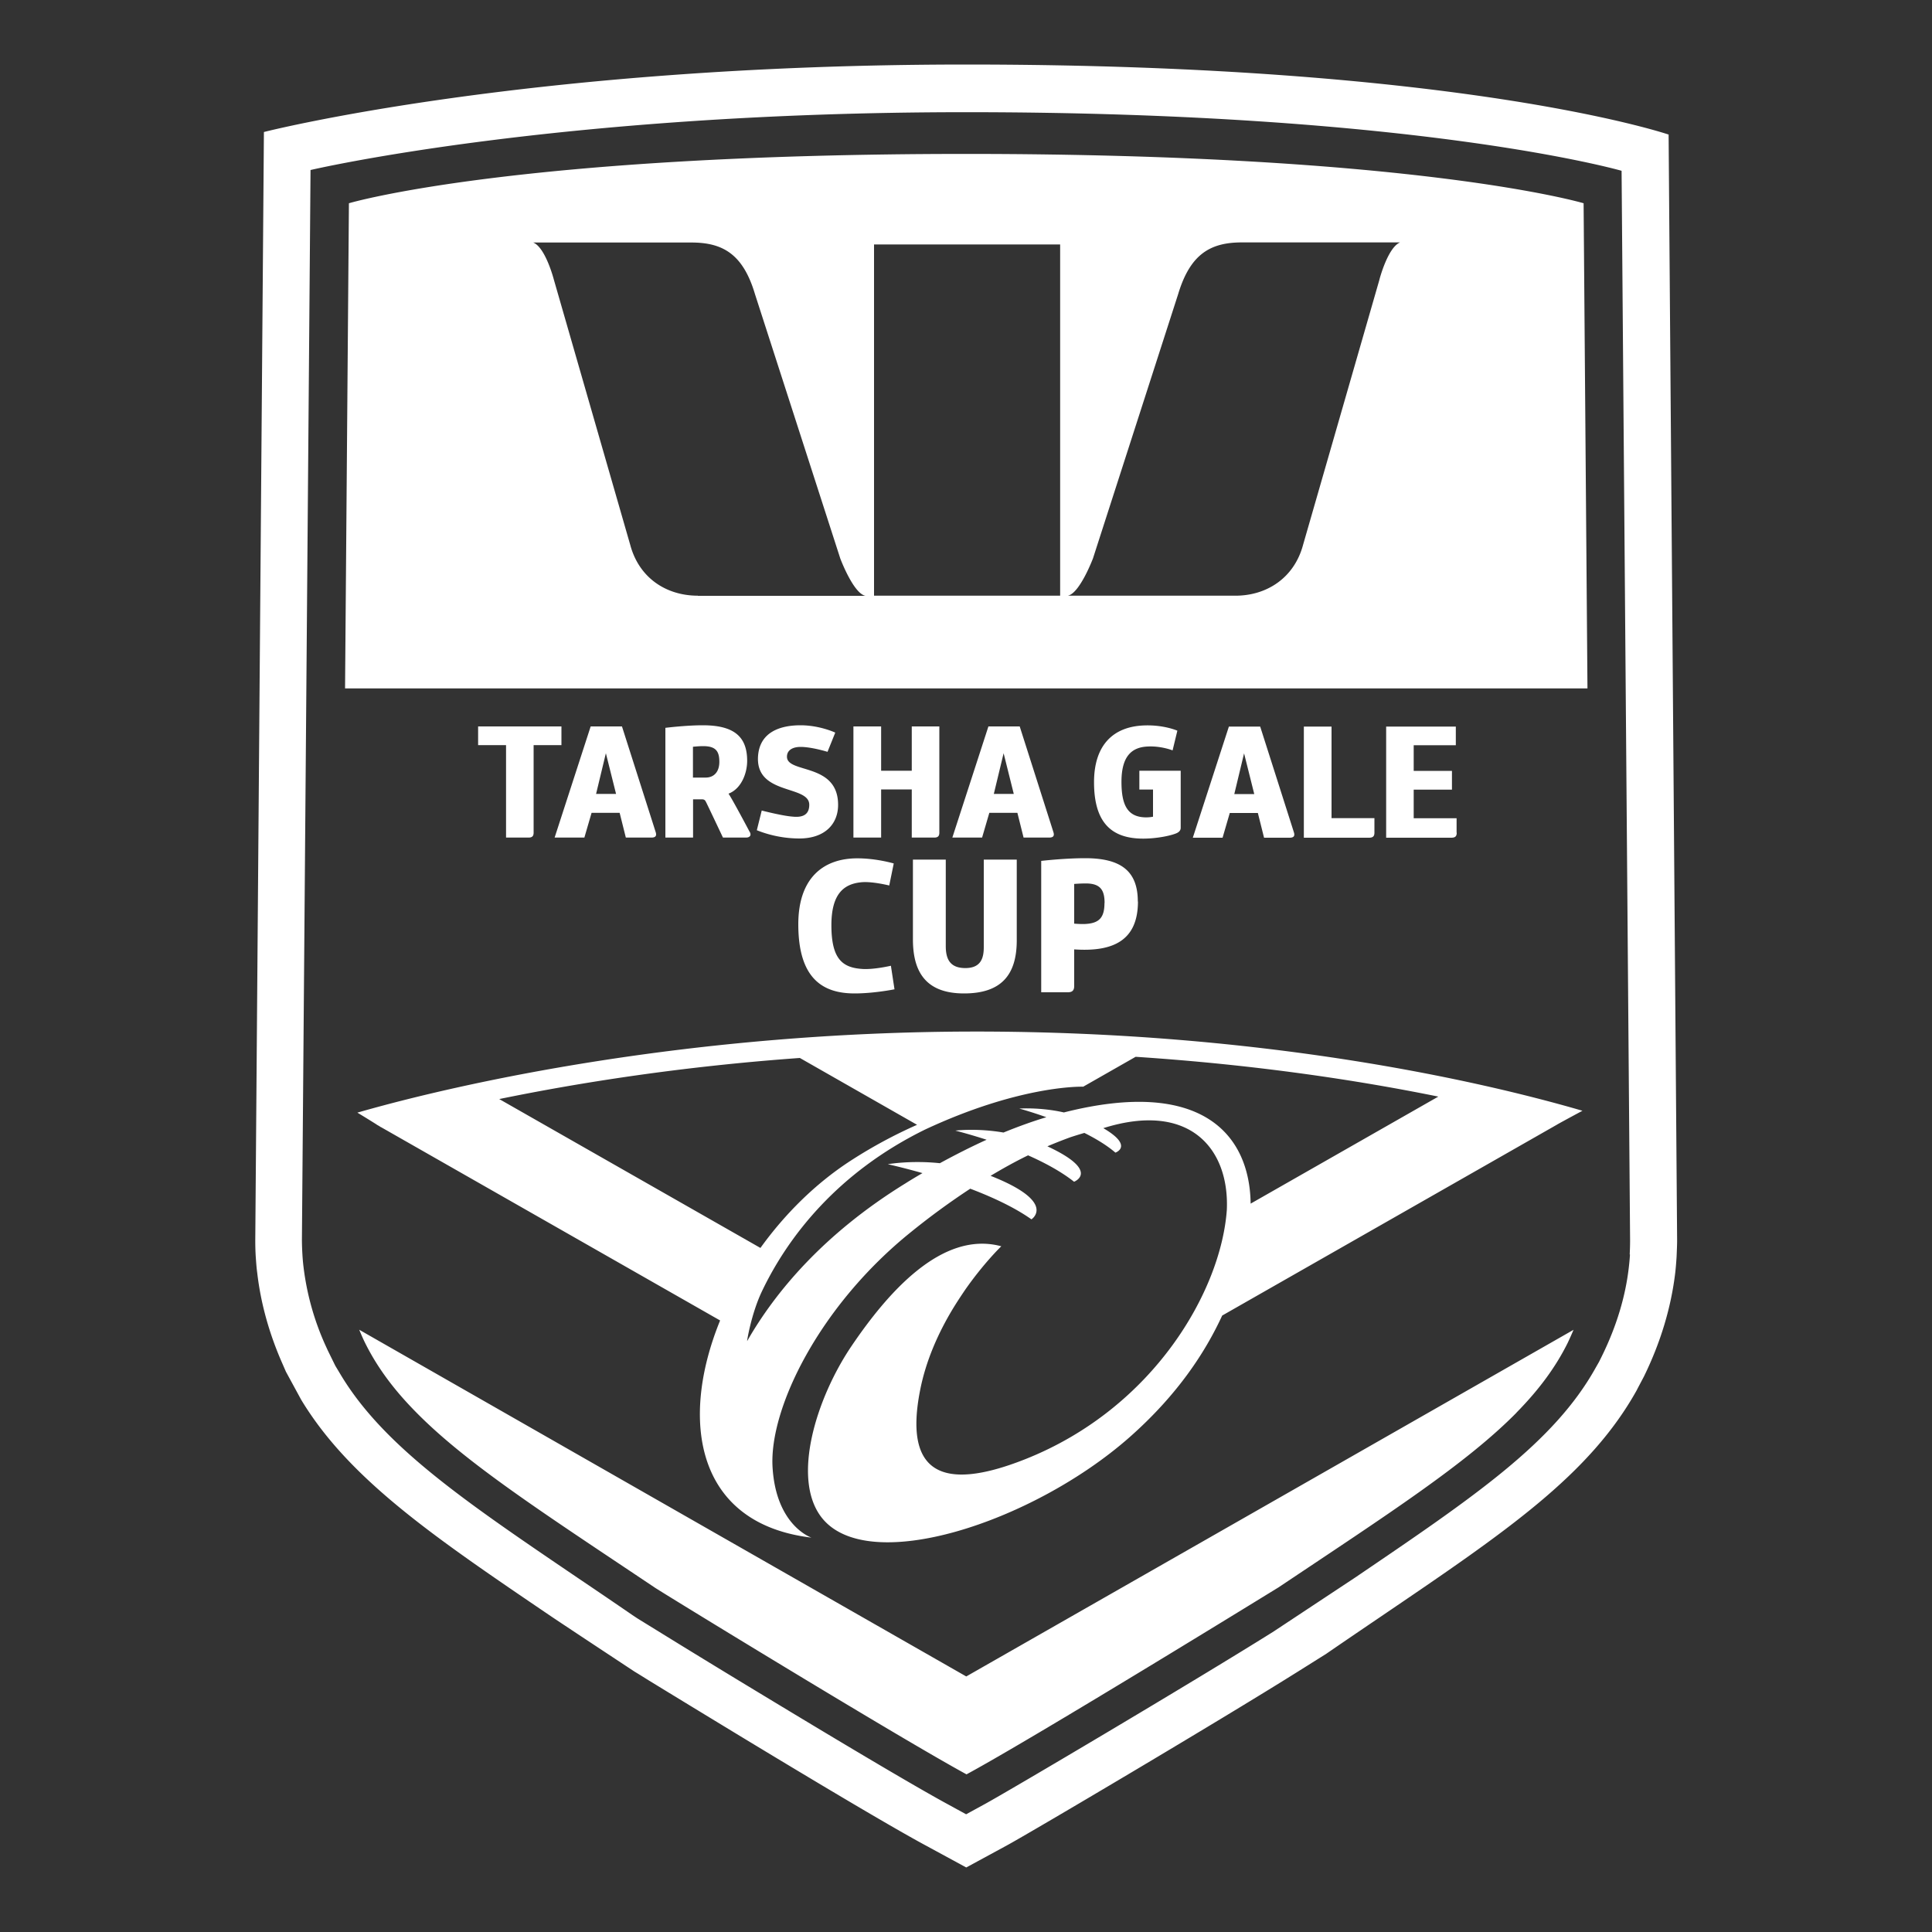 <svg xmlns="http://www.w3.org/2000/svg" xml:space="preserve" width="100" height="100" fill-rule="evenodd" stroke-linejoin="round" stroke-miterlimit="2" clip-rule="evenodd" viewBox="0 0 100 100"><rect x="0" y="0" width="100" height="100" fill="#333333" stroke="none"/><path fill="#fff" fill-rule="nonzero" d="M81.967 10.52S73.42 7.967 50.013 7.967c-23.406 0-31.953 2.553-31.953 2.553l-.2 25.113h64.307l-.2-25.113ZM36.12 30.833c-1.62 0-3.04-.906-3.5-2.633l-3.953-13.727s-.427-1.66-1.067-1.92h8.187c1.613 0 2.673.587 3.293 2.68l4.413 13.674s.68 1.82 1.307 1.933h-8.68v-.007Zm18.753 0H45.24v-18.18h9.633v18.18ZM71.4 14.473 67.447 28.2c-.46 1.72-1.887 2.633-3.5 2.633h-8.68c.62-.113 1.306-1.933 1.306-1.933l4.407-13.673c.627-2.087 1.68-2.68 3.3-2.68h8.187c-.64.266-1.067 1.92-1.067 1.92v.006Zm10.047 54.354a17.15 17.15 0 0 1-.3.673c-.62 1.253-1.467 2.393-2.554 3.513.2-.2.2-.206-.026.027-.227.233-.04.04-.06.067-2.62 2.66-6.627 5.24-12.327 9.053-.167.1-12.533 7.72-16.153 9.68-3.614-1.967-16.154-9.653-16.154-9.68-5.693-3.813-9.746-6.413-12.38-9.107-1.113-1.133-1.973-2.286-2.6-3.553-.113-.227-.206-.453-.3-.673l31.42 17.946 31.44-17.946h-.006Zm-35.154-17.62s-1.046.213-2.06.213c-1.666 0-2.913-.787-2.913-3.58 0-2.393 1.293-3.413 3.053-3.413 1 0 1.887.266 1.887.266l-.233 1.14s-.827-.206-1.374-.173c-.96.067-1.62.58-1.62 2.227 0 1.74.56 2.2 1.6 2.266.607.04 1.48-.166 1.48-.166l.187 1.226-.007-.006Zm.954-6.714h1.706v4.474c0 .66.207 1.14 1.014 1.14.806 0 .953-.52.953-1.08v-4.534h1.707v4.18c0 1.854-.867 2.747-2.727 2.747-1.86 0-2.647-.98-2.647-2.793v-4.134h-.006ZM58.9 46.66c0 2.013-1.273 2.62-3.3 2.48v1.893c0 .234-.1.327-.333.327h-1.374v-6.8s1.187-.14 2.274-.14c1.853 0 2.726.667 2.726 2.24h.007Zm-1.727.08c0-.667-.213-1.013-.973-1.013-.293 0-.6.026-.6.026v2.054s.267.026.527.02c.766-.027 1.04-.327 1.04-1.087h.006ZM27.62 43.1c0 .18-.08.253-.26.253h-1.167v-4.786h-1.446V37.6h4.313v.967h-1.44V43.1Zm6.1.253h-1.327l-.32-1.28H30.62l-.373 1.28h-1.54l1.866-5.753h1.62s1.754 5.493 1.754 5.5c.046.18-.034.253-.234.253h.007Zm-2.867-2.26h1.034l-.527-2.106-.507 2.106Zm7.954 1.967c.1.18 0 .293-.2.293H37.42s-.847-1.793-.88-1.846c-.047-.1-.1-.134-.213-.134h-.454v1.98H34.44v-5.68s1.053-.133 1.94-.133c1.627 0 2.293.6 2.293 1.84 0 .66-.313 1.453-.966 1.7.113.153.573.993 1.093 1.973l.007.007Zm-1.574-3.627c0-.553-.186-.813-.84-.813-.233 0-.526.033-.526.033v1.594h.66c.413 0 .706-.28.706-.814Zm5.594-.52s-.82-.253-1.387-.253c-.413 0-.707.167-.707.507 0 .886 2.647.293 2.647 2.493 0 .98-.673 1.74-2.013 1.74a6.005 6.005 0 0 1-2.194-.427l.254-1.02s1.053.274 1.586.314c.554.06.874-.107.874-.614 0-1.026-2.74-.486-2.654-2.46.06-1.333 1.2-1.653 2.2-1.653 1 0 1.8.38 1.8.38l-.4.993h-.006ZM48.62 37.6v5.5c0 .18-.08.253-.26.253h-1.167V40.86h-1.586v2.493h-1.434V37.6h1.434v2.293h1.586V37.6h1.434-.007Zm5.687 5.753H52.98l-.32-1.28h-1.453l-.374 1.28h-1.54L51.16 37.6h1.62s1.753 5.493 1.753 5.5c.047.18-.033.253-.233.253h.007Zm-2.867-2.26h1.033l-.526-2.106-.507 2.106Zm8.24-.226h-.707v-.974h2.14v2.954c0 .14-.093.22-.2.273-.313.14-1.06.287-1.74.287-1.6 0-2.546-.78-2.546-2.92 0-1.914.986-2.9 2.646-2.94.994-.027 1.667.273 1.667.273l-.247 1.02s-.593-.24-1.3-.2c-.82.04-1.346.507-1.346 1.827 0 1.226.326 1.833 1.273 1.84.14 0 .253-.014.36-.034v-1.406Zm7.073 2.493h-1.326l-.32-1.28h-1.454l-.373 1.28h-1.54l1.867-5.753h1.62s1.753 5.493 1.753 5.5c.047.18-.033.253-.233.253h.006Zm-2.866-2.26h1.033l-.527-2.107-.506 2.107Zm7.253 2c0 .187-.08.26-.28.26h-3.373v-5.753h1.433v4.74h2.22v.753Zm4.26 0c0 .187-.08.26-.28.26h-3.373v-5.753h3.606v.966h-2.18V39.9h1.98v.973h-1.98v1.48h2.22v.747h.007ZM86.373 6.967S75.78 3.34 50.013 3.34c-22.726 0-36.353 3.493-36.353 3.493l-.447 57.354c0 .3.007.613.027.893.02.287.04.56.073.793.18 1.574.62 3.16 1.307 4.714l.18.413.787 1.447c2.5 4.14 6.913 7.126 12.946 11.22.9.606 4.307 2.853 4.307 2.853.22.133.467.287.733.453 1.24.76 2.927 1.787 4.727 2.88 3.28 1.987 7.613 4.587 9.613 5.667l2.1 1.14 2.1-1.14c1.26-.687 10.947-6.413 15.08-9.007l1.454-.913c.986-.68 2.846-1.94 2.846-1.94 6.474-4.393 10.78-7.313 13.227-11.707l.053-.106.314-.594c.866-1.766 1.413-3.586 1.626-5.4.027-.246.047-.493.067-.8.013-.32.027-.606.027-.88l-.44-57.22.006.014Zm-2.006 57.966c-.014.234-.034.454-.06.667-.174 1.527-.647 3.073-1.394 4.593l-.146.294-.167.293c-2.16 3.887-6.26 6.667-12.467 10.88l-4.233 2.8c-4.2 2.633-13.773 8.293-14.953 8.933l-.94.514-.94-.514c-1.547-.84-4.834-2.78-9.514-5.613-1.8-1.087-3.48-2.113-4.713-2.873L33 83.773l-.28-.186c-.98-.674-1.933-1.32-2.833-1.927-5.807-3.94-10.007-6.787-12.234-10.473l-.3-.5-.386-.787-.134-.293a13.841 13.841 0 0 1-1.12-4.007 10.018 10.018 0 0 1-.06-.667 14.3 14.3 0 0 1-.026-.753l.446-55.38S28.793 5.807 50 5.807c23.427 0 33.933 3.033 33.933 3.033l.44 55.34c0 .233-.006.473-.02.747l.014.006Zm-65.874-7.346c.3.18.754.46 1.014.626H19.5l.12.067c.047.033.087.053.087.06h.013l17.553 10.007c-2.12 5.193-1.246 10.526 4.727 11.24 0 0-1.833-.607-2.013-3.647-.18-3.04 2.426-8.367 7.186-12.187a37.96 37.96 0 0 1 3.047-2.226c1.14.433 2.293.966 3.167 1.586 0 0 1.366-.88-2.114-2.253.634-.38 1.28-.74 1.94-1.06.86.38 1.714.84 2.38 1.367 0 0 1.4-.54-1.38-1.834.407-.173.814-.333 1.22-.48.227-.073.46-.146.694-.213.6.3 1.166.64 1.606 1.02 0 0 .974-.333-.626-1.267 4.473-1.406 6.533 1.067 6.393 4.234-.3 4.18-3.78 10.26-10.433 12.9-4.387 1.74-6.28.66-5.44-3.58.306-1.554.953-2.967 1.653-4.14.233-.387.46-.727.667-1.034.986-1.413 1.88-2.266 1.88-2.266-3.1-.84-5.927 2.473-7.74 5.146-1.82 2.68-3.127 6.834-1.58 8.867 2.353 3.093 10.926.293 15.933-4.107 2.567-2.26 3.98-4.5 4.82-6.32l17.327-9.88c-.014 0 .76-.42 1.32-.72-5.34-1.56-16.587-4.1-31.387-4.1s-26.727 2.674-32.013 4.194h-.014Zm7.347-.7C30 56.033 35.28 55.2 41.4 54.76l6.067 3.46a24.642 24.642 0 0 0-3.42 1.847c-1.827 1.18-3.42 2.766-4.687 4.526l-13.52-7.706Zm12.32 9.606s0-.006.007-.013c0 0-.007.013-.014.02l.007-.007Zm17.907-10.246L58.78 54.7c6.18.407 11.473 1.207 15.667 2.06l-9.714 5.54c-.046-3.567-2.52-6.533-9.666-4.72-1.227-.28-2.307-.2-2.307-.2s.593.16 1.4.447c-.693.206-1.433.473-2.22.793-1.393-.24-2.493-.1-2.493-.1s.673.167 1.62.473c-.767.347-1.574.754-2.42 1.214-1.527-.16-2.694.053-2.694.053s.74.16 1.794.46c-.287.167-.58.34-.874.527-4.253 2.62-6.753 5.64-8.2 8.166-.013-.013.22-1.42.754-2.553 1.346-2.833 3.92-6.173 8.466-8.4 4.747-2.213 7.847-2.22 8.174-2.213Z"/></svg>